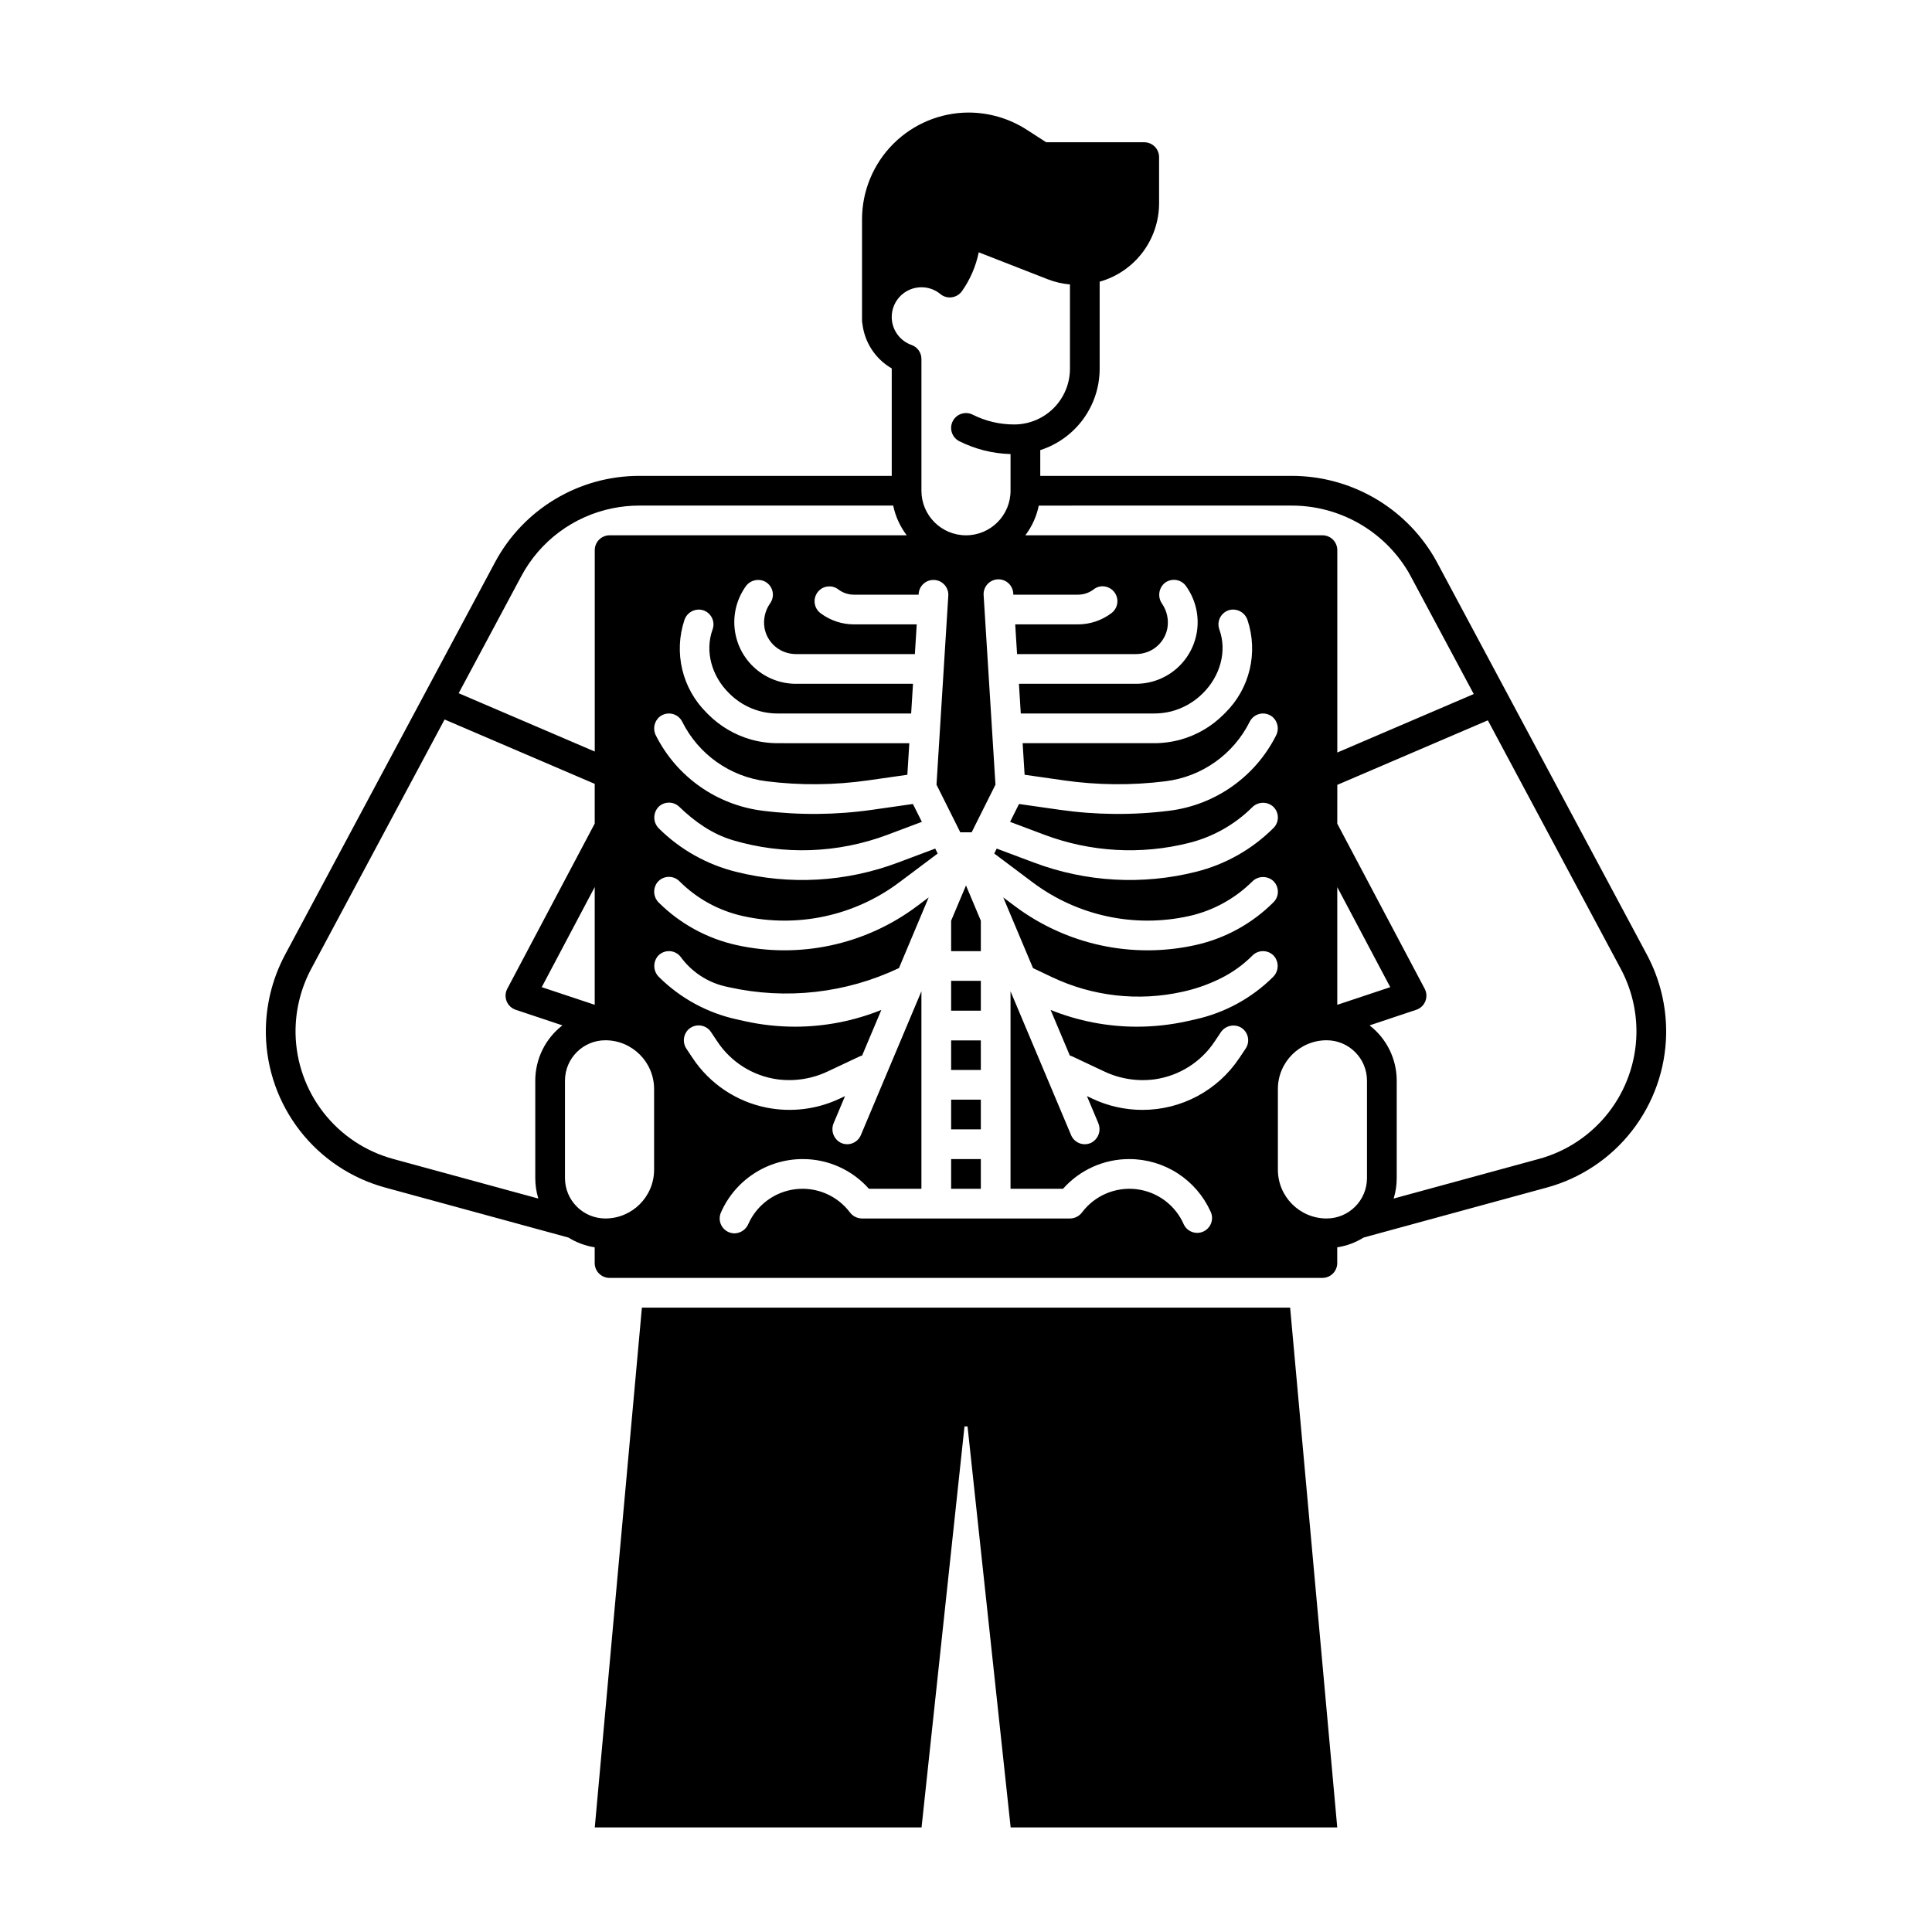 <?xml version="1.0" encoding="UTF-8"?>
<!-- Uploaded to: SVG Repo, www.svgrepo.com, Generator: SVG Repo Mixer Tools -->
<svg fill="#000000" width="800px" height="800px" version="1.1" viewBox="144 144 512 512" xmlns="http://www.w3.org/2000/svg">
 <g>
  <path d="m396.06 435.42h7.871v7.871h-7.871z"/>
  <path d="m396.06 451.17h7.871v7.871h-7.871z"/>
  <path d="m498.38 474.55c2.481-0.375 4.859-1.254 6.988-2.59l48.551-13.246v0.004c8.949-2.441 16.871-7.719 22.574-15.039 5.699-7.32 8.875-16.293 9.051-25.57 0.125-7.336-1.621-14.582-5.07-21.059l-55.672-104.07c-0.023-0.027-0.043-0.062-0.059-0.098-0.234-0.441-0.48-0.875-0.727-1.309h-0.004c-7.941-13.387-22.387-21.555-37.953-21.461h-66.379v-6.828c4.566-1.465 8.551-4.344 11.383-8.215 2.828-3.875 4.356-8.547 4.359-13.344v-23.074c4.535-1.281 8.531-4.008 11.375-7.766 2.84-3.758 4.375-8.344 4.371-13.059v-12.191c0-1.043-0.414-2.043-1.152-2.781-0.738-0.738-1.742-1.152-2.785-1.152h-25.977l-5.227-3.367c-4.57-2.93-9.883-4.492-15.309-4.508-7.496 0.012-14.684 2.992-19.98 8.293-5.301 5.297-8.281 12.484-8.293 19.98v26.832c0.004 0.312 0.039 0.621 0.109 0.926 0.586 4.93 3.465 9.293 7.766 11.777v28.477h-66.945c-7.836 0.004-15.523 2.133-22.246 6.16-6.723 4.027-12.23 9.801-15.93 16.707l-55.676 104.07c-3.449 6.477-5.191 13.723-5.07 21.059 0.176 9.277 3.352 18.25 9.051 25.57 5.703 7.32 13.625 12.598 22.578 15.039l48.551 13.246v-0.004c2.121 1.324 4.492 2.207 6.965 2.59v4.172c0 1.043 0.414 2.047 1.152 2.781 0.738 0.738 1.742 1.156 2.785 1.156h188.91c1.047 0 2.047-0.418 2.785-1.156 0.738-0.734 1.152-1.738 1.152-2.781zm75.148-73.781c2.824 5.289 4.25 11.207 4.144 17.199-0.152 7.574-2.746 14.895-7.398 20.871-4.656 5.973-11.117 10.285-18.422 12.281l-38.516 10.508c0.535-1.754 0.809-3.582 0.809-5.422v-25.82c0-5.734-2.656-11.145-7.195-14.648l12.367-4.133h0.004c1.098-0.359 1.98-1.191 2.41-2.266 0.43-1.074 0.367-2.281-0.168-3.305l-23.172-43.758 0.012-10.281 39.891-17.102zm-75.137 9.516v-31.184l14.043 26.508zm-12.332-132.3c12.762-0.098 24.617 6.582 31.145 17.547 0.215 0.363 0.422 0.746 0.648 1.172l16.707 31.223-36.16 15.496v-53.629c0-1.043-0.414-2.047-1.152-2.785-0.738-0.738-1.738-1.152-2.785-1.148h-78.738c1.758-2.328 2.977-5.016 3.562-7.875zm-97.867-57.859c1.832-0.004 3.609 0.633 5.016 1.801 0.844 0.699 1.941 1.012 3.023 0.859 1.082-0.148 2.059-0.734 2.695-1.625 2.18-3.086 3.691-6.59 4.449-10.293l18.273 7.133c1.891 0.738 3.879 1.203 5.902 1.379v22.348c-0.004 3.914-1.562 7.664-4.328 10.43-2.766 2.769-6.519 4.324-10.434 4.328-3.824 0.012-7.602-0.879-11.02-2.598-1.941-0.977-4.312-0.195-5.289 1.746-0.977 1.945-0.195 4.312 1.746 5.289 4.223 2.121 8.859 3.285 13.578 3.406v9.723c0 6.519-5.285 11.809-11.805 11.809-6.523 0-11.809-5.289-11.809-11.809v-34.922c0-1.672-1.051-3.16-2.629-3.711-2.949-1.047-5-3.738-5.223-6.859-0.02-0.184-0.023-0.371-0.02-0.559 0.004-4.348 3.523-7.867 7.871-7.875zm-106.05 76.578c4.969-9.32 13.844-15.926 24.195-18.008 2.316-0.473 4.672-0.711 7.035-0.711h67.336c0.594 2.859 1.816 5.547 3.582 7.875h-78.738c-2.176 0-3.938 1.762-3.938 3.934v53.371l-36.062-15.457zm3.711 133.68v25.82c0 1.84 0.27 3.668 0.805 5.422l-38.516-10.508h0.004c-7.309-1.996-13.77-6.309-18.422-12.281-4.656-5.977-7.25-13.297-7.398-20.871-0.105-5.992 1.32-11.91 4.141-17.199l35.355-66.094 39.785 17.055v10.527l-23.172 43.777h-0.004c-0.535 1.023-0.594 2.231-0.168 3.305 0.43 1.074 1.312 1.906 2.414 2.266l12.367 4.133c-4.535 3.504-7.191 8.914-7.191 14.648zm15.754-51.305v31.203l-14.043-4.676zm15.734 74.922c-0.012 7.125-5.785 12.898-12.91 12.91-5.91-0.004-10.703-4.797-10.707-10.707v-25.82c0.004-5.91 4.797-10.699 10.707-10.703 7.125 0.012 12.898 5.785 12.91 12.91zm163.99-51.051c-5.644 5.586-12.754 9.461-20.508 11.18l-2.144 0.48c-4.402 0.98-8.898 1.473-13.41 1.477-7.832-0.004-15.59-1.516-22.848-4.445l5.098 12.094h-0.004c0.25 0.059 0.488 0.145 0.719 0.254l8.234 3.879h0.004c4.195 2.027 8.898 2.777 13.52 2.164 6.492-0.914 12.281-4.562 15.902-10.027l1.586-2.371h-0.004c1.121-1.738 3.367-2.352 5.215-1.43 0.984 0.523 1.699 1.438 1.969 2.516 0.273 1.078 0.074 2.219-0.539 3.144l-1.672 2.508h-0.004c-5.711 8.598-15.352 13.762-25.672 13.758-4.562 0.004-9.07-0.996-13.203-2.934l-1.523-0.719 2.992 7.113-0.004 0.004c0.867 1.957 0.062 4.254-1.84 5.242-0.973 0.473-2.094 0.523-3.106 0.141-1.012-0.383-1.82-1.16-2.238-2.156l-16.051-38.121v52.34h13.914c4.457-5.027 10.859-7.894 17.574-7.871 4.547 0 8.992 1.316 12.809 3.781 3.816 2.465 6.844 5.981 8.715 10.121 0.945 1.957 0.129 4.312-1.828 5.262-1.957 0.945-4.309 0.129-5.258-1.828-2.223-5.129-7.004-8.688-12.555-9.355-5.551-0.664-11.035 1.672-14.406 6.129-0.75 1.012-1.93 1.617-3.188 1.633h-55.164c-1.262-0.016-2.441-0.621-3.188-1.633-3.356-4.438-8.805-6.769-14.332-6.137-5.527 0.633-10.305 4.137-12.574 9.215-0.602 1.438-1.973 2.402-3.531 2.492-1.34 0.043-2.613-0.598-3.371-1.703-0.762-1.105-0.906-2.523-0.387-3.758 1.836-4.223 4.867-7.816 8.715-10.34 3.848-2.527 8.348-3.875 12.953-3.879 6.715-0.023 13.117 2.844 17.574 7.871h13.914v-52.34l-16.051 38.121c-0.418 0.996-1.227 1.773-2.238 2.156-1.008 0.383-2.133 0.332-3.106-0.141-1.898-0.988-2.707-3.285-1.84-5.242l2.992-7.113-1.523 0.719v-0.004c-5.996 2.805-12.727 3.625-19.219 2.344-8.047-1.59-15.125-6.332-19.66-13.168l-1.613-2.422v0.004c-1.07-1.559-0.906-3.648 0.395-5.019 0.828-0.852 2-1.281 3.184-1.176 1.184 0.109 2.254 0.746 2.914 1.734l1.672 2.508 0.004 0.004c3.617 5.465 9.41 9.113 15.898 10.027 4.621 0.613 9.324-0.137 13.523-2.164l8.234-3.879c0.23-0.109 0.473-0.195 0.719-0.254l5.098-12.094c-7.262 2.93-15.02 4.441-22.852 4.445-4.508-0.004-9.008-0.496-13.41-1.477l-2.144-0.48c-7.746-1.715-14.852-5.586-20.488-11.168-1.629-1.539-1.711-4.106-0.188-5.746 0.805-0.801 1.91-1.219 3.039-1.145 1.133 0.074 2.176 0.629 2.867 1.527 2.801 3.84 6.859 6.578 11.473 7.734l1.367 0.305c15.145 3.363 30.977 1.578 44.988-5.078h0.012l6.258-14.879c0.004-0.004 0.008-0.012 0.008-0.02l1.613-3.836-3.059 2.293c-13.688 10.273-31.184 14.047-47.891 10.332-7.781-1.727-14.91-5.625-20.566-11.238-1.379-1.332-1.633-3.445-0.609-5.066 0.652-0.988 1.715-1.629 2.891-1.746 1.176-0.121 2.344 0.297 3.18 1.137 4.606 4.617 10.438 7.82 16.809 9.227 14.465 3.227 29.613-0.043 41.465-8.941l10.164-7.625-0.648-1.309-9.859 3.699c-13.746 5.18-28.75 6.031-42.992 2.438-7.684-1.918-14.707-5.867-20.34-11.434-0.785-0.75-1.238-1.789-1.258-2.875-0.02-1.09 0.398-2.141 1.16-2.922 1.523-1.453 3.918-1.453 5.441 0 4.082 3.938 8.738 7.242 14.18 8.855v0.004c13.473 4.012 27.887 3.508 41.043-1.438l9.082-3.414-2.371-4.734-10.754 1.535c-9.633 1.379-19.406 1.465-29.059 0.254-12.164-1.508-22.773-8.98-28.289-19.926-0.906-1.695-0.48-3.793 1.012-5.008 0.93-0.727 2.141-1 3.293-0.742 1.156 0.262 2.129 1.023 2.66 2.082 4.32 8.668 12.695 14.594 22.309 15.781 8.957 1.125 18.023 1.043 26.961-0.234l10.391-1.484 0.523-8.363-34.52-0.004c-2.508 0.027-5.004-0.297-7.422-0.965-4.285-1.219-8.191-3.512-11.344-6.66l-0.461-0.473c-3.16-3.133-5.383-7.086-6.422-11.414-1.035-4.332-0.844-8.863 0.555-13.086 0.625-1.977 2.648-3.148 4.676-2.719 1.094 0.258 2.027 0.969 2.562 1.961 0.539 0.988 0.625 2.16 0.242 3.215-2.125 5.836-0.156 12.387 4.242 16.766l0.176 0.176v0.004c3.445 3.465 8.148 5.387 13.035 5.324h35.168l0.492-7.871h-31.035c-3.957-0.004-7.781-1.441-10.758-4.051-2.977-2.609-4.906-6.211-5.426-10.137-0.52-3.926 0.402-7.906 2.598-11.199l0.188-0.277h-0.004c1.121-1.734 3.367-2.352 5.219-1.426 0.98 0.523 1.695 1.434 1.965 2.512 0.273 1.078 0.078 2.223-0.539 3.144l-0.129 0.188c-1.324 1.926-1.828 4.297-1.406 6.594 0.555 2.801 2.5 5.129 5.156 6.18 1.051 0.41 2.176 0.613 3.305 0.602h31.359l0.492-7.871-16.578-0.004c-3.156 0.012-6.234-0.992-8.777-2.863-0.969-0.664-1.59-1.723-1.699-2.891-0.113-1.168 0.301-2.324 1.129-3.16 1.371-1.383 3.555-1.543 5.117-0.375 1.211 0.934 2.699 1.434 4.231 1.418h17.074l0.02-0.246h-0.004c0.148-2.106 1.934-3.723 4.047-3.66 2.109 0.066 3.797 1.785 3.816 3.898 0 0.082 0 0.168-0.008 0.254l-3.129 50.105 6.305 12.625h3.012l6.309-12.625-3.129-50.105c-0.102-1.062 0.23-2.117 0.922-2.93 0.691-0.812 1.684-1.309 2.75-1.375 1.062-0.066 2.109 0.301 2.898 1.02 0.785 0.719 1.25 1.727 1.281 2.793l0.02 0.246h17.074-0.004c1.516 0.012 2.988-0.477 4.195-1.387 0.863-0.699 1.988-0.977 3.078-0.77 1.527 0.281 2.746 1.43 3.121 2.938 0.371 1.504-0.172 3.09-1.391 4.051-2.582 1.98-5.746 3.051-9.004 3.039h-16.578l0.492 7.871h31.359v0.004c1.129 0.012 2.254-0.191 3.305-0.602 2.66-1.051 4.602-3.379 5.156-6.18 0.422-2.293-0.082-4.66-1.406-6.582l-0.012-0.02h0.004c-1.227-1.766-0.875-4.18 0.805-5.519 0.867-0.645 1.961-0.902 3.023-0.719s2.004 0.793 2.606 1.691l0.277 0.422c2.195 3.297 3.117 7.273 2.598 11.199-0.52 3.926-2.449 7.527-5.426 10.133-2.981 2.609-6.805 4.047-10.762 4.047h-31.035l0.492 7.871h35.148c1.559 0.016 3.109-0.164 4.625-0.531 3.188-0.809 6.102-2.461 8.434-4.781l0.168-0.176c4.387-4.387 6.367-10.941 4.25-16.777v-0.004c-0.387-1.059-0.301-2.231 0.234-3.219 0.539-0.992 1.473-1.707 2.57-1.965 2.023-0.426 4.043 0.754 4.672 2.727 1.398 4.223 1.59 8.754 0.555 13.086-1.035 4.328-3.258 8.281-6.418 11.414l-0.473 0.473c-3.152 3.16-7.062 5.453-11.355 6.66-2.418 0.668-4.914 0.992-7.422 0.965h-34.496l0.523 8.363 10.391 1.484-0.004 0.004c8.938 1.277 18.004 1.359 26.961 0.234 9.613-1.188 17.988-7.113 22.309-15.781 0.531-1.059 1.508-1.82 2.66-2.082 1.152-0.258 2.363 0.016 3.293 0.742 1.488 1.211 1.918 3.301 1.023 5-5.519 10.949-16.133 18.426-28.301 19.934-9.652 1.211-19.426 1.125-29.055-0.254l-10.754-1.535-2.371 4.734 9.082 3.414h-0.004c12.254 4.609 25.621 5.367 38.316 2.172 6.32-1.574 12.098-4.824 16.73-9.406 1.477-1.523 3.879-1.652 5.512-0.293 0.812 0.719 1.293 1.742 1.328 2.828s-0.383 2.141-1.152 2.906c-5.656 5.652-12.742 9.66-20.496 11.602-14.25 3.594-29.254 2.742-43.004-2.438l-9.859-3.699-0.648 1.309 10.164 7.625c11.852 8.898 27.004 12.164 41.469 8.945 6.305-1.406 12.09-4.562 16.688-9.105 1.477-1.523 3.879-1.652 5.512-0.293 0.812 0.719 1.293 1.742 1.328 2.828 0.035 1.086-0.383 2.141-1.152 2.906-5.672 5.676-12.844 9.609-20.676 11.348-16.707 3.715-34.199-0.059-47.891-10.332l-3.059-2.293 7.883 18.734 5.039 2.391h-0.004c10.754 5.106 22.902 6.477 34.52 3.898 3.473-0.75 6.84-1.922 10.027-3.492 3.176-1.551 6.074-3.621 8.57-6.121 0.738-0.75 1.746-1.168 2.797-1.172 1.051 0 2.062 0.418 2.801 1.16 1.52 1.637 1.441 4.191-0.176 5.727zm14.23 63.961c-7.125-0.012-12.898-5.785-12.91-12.91v-21.41c0.012-7.125 5.785-12.898 12.91-12.91 5.91 0.004 10.699 4.793 10.703 10.703v25.82c-0.004 5.91-4.793 10.703-10.703 10.707z"/>
  <path d="m314.11 490.53-12.488 137.76h86.598l11.379-106.27h0.809l11.426 106.27h86.551l-12.488-137.76z"/>
  <path d="m396.06 419.72h7.871v7.832h-7.871z"/>
  <path d="m396.06 403.93h7.871v7.91h-7.871z"/>
  <path d="m396.06 388v8.062h7.871v-7.871c0-0.051 0.016-0.098 0.016-0.152l-3.949-9.387z"/>
 </g>
</svg>